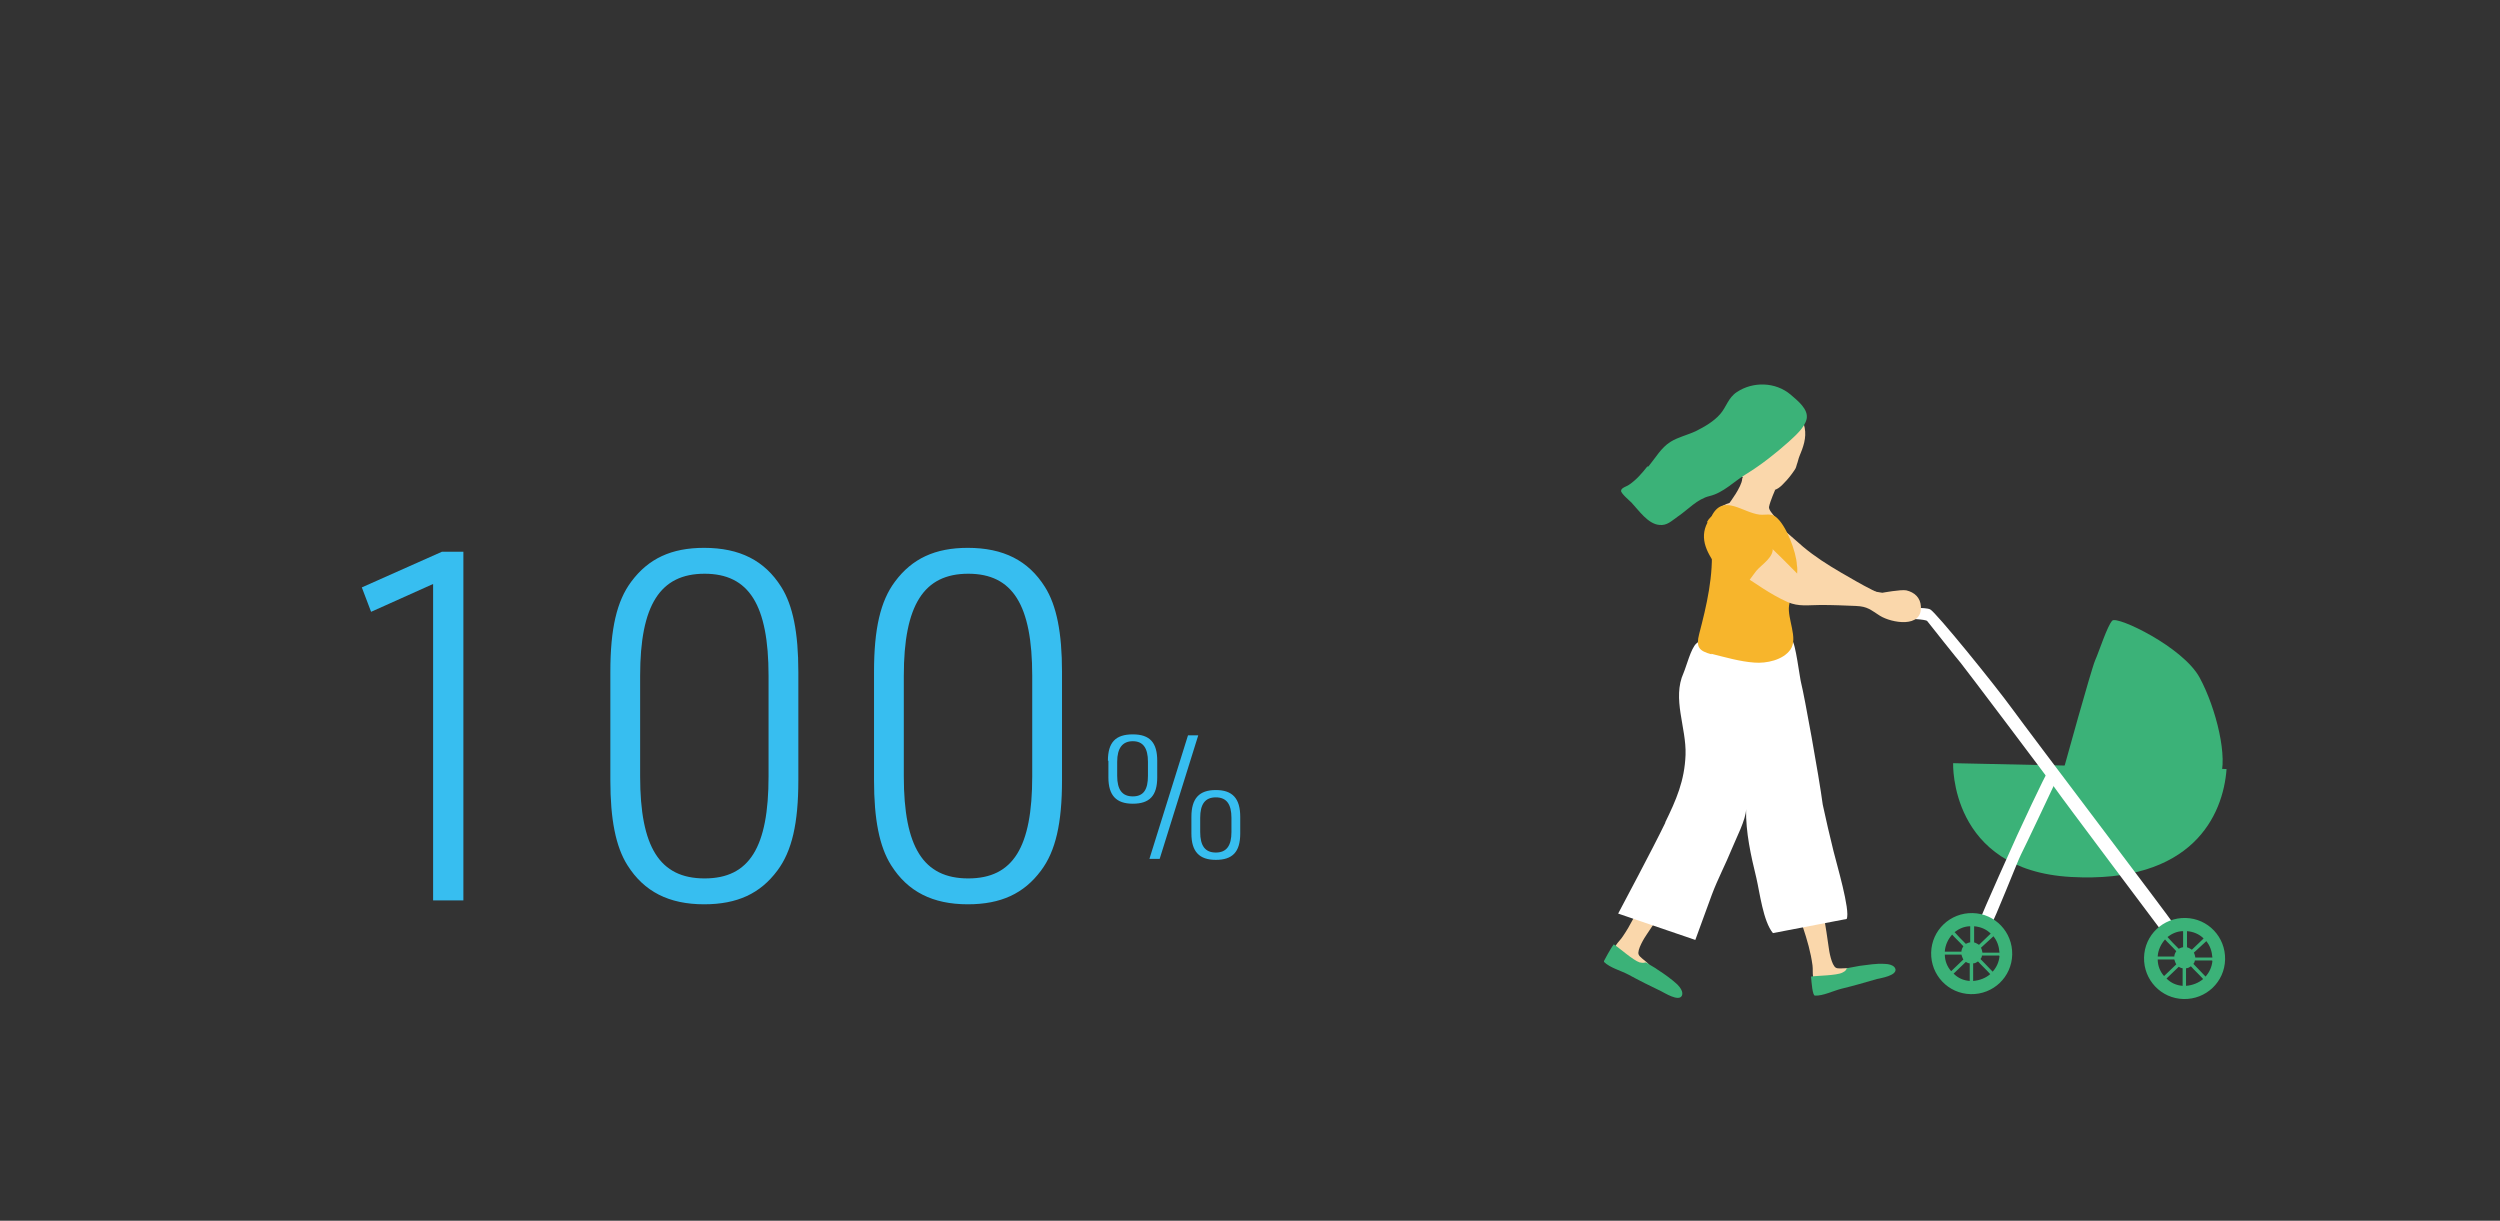<?xml version="1.0" encoding="UTF-8"?>
<svg id="d" xmlns="http://www.w3.org/2000/svg" viewBox="0 0 51.2 25">
  <rect x="0" y="0" width="51.2" height="25" fill="#333333" stroke="none"/>
  <g>
    <path d="m8.87,11.96l-1.27.57-.19-.5,1.64-.73h.44v7.14h-.62v-6.48Z" fill="#37bef0" stroke-width="0"/>
    <path d="m12.5,13.76c0-.88.13-1.45.43-1.85.35-.47.82-.69,1.49-.69.73,0,1.24.26,1.58.8.24.38.35.94.35,1.74v2.22c0,.88-.13,1.45-.43,1.85-.35.47-.82.69-1.5.69-.72,0-1.23-.26-1.57-.8-.24-.38-.35-.94-.35-1.74v-2.22Zm3.24.08c0-1.45-.4-2.09-1.31-2.09s-1.32.64-1.32,2.09v2.06c0,1.45.4,2.09,1.32,2.09s1.31-.64,1.31-2.09v-2.06Z" fill="#37bef0" stroke-width="0"/>
    <path d="m17.9,13.76c0-.88.13-1.45.43-1.85.35-.47.82-.69,1.49-.69.73,0,1.24.26,1.58.8.24.38.35.94.35,1.74v2.22c0,.88-.13,1.45-.43,1.85-.35.47-.82.69-1.5.69-.72,0-1.23-.26-1.57-.8-.24-.38-.35-.94-.35-1.74v-2.22Zm3.24.08c0-1.45-.4-2.09-1.31-2.09s-1.32.64-1.32,2.09v2.06c0,1.45.4,2.09,1.32,2.09s1.31-.64,1.31-2.09v-2.06Z" fill="#37bef0" stroke-width="0"/>
    <path d="m22.69,15.58c0-.38.16-.54.51-.54s.5.17.5.54v.34c0,.38-.16.54-.5.54s-.5-.17-.5-.54v-.34Zm.82.02c0-.28-.1-.42-.31-.42s-.32.14-.32.42v.29c0,.28.1.42.32.42s.31-.14.31-.42v-.29Zm.83-.54h.2l-.79,2.53h-.21l.79-2.53Zm.06,1.67c0-.38.16-.55.5-.55s.5.17.5.55v.34c0,.38-.16.54-.5.54s-.5-.17-.5-.54v-.34Zm.82.02c0-.28-.1-.42-.32-.42s-.32.14-.32.42v.29c0,.28.1.42.32.42s.32-.14.32-.42v-.29Z" fill="#37bef0" stroke-width="0"/>
  </g>
  <g>
    <g>
      <path d="m42.27,15.73s.56-2.03.64-2.21.25-.71.35-.81,1.45.54,1.79,1.17.59,1.66.41,2.07-3.29.3-3.19-.23Z" fill="#3bb278" stroke-width="0"/>
      <path d="m45.6,15.75l-5.6-.12s-.08,2.19,2.41,2.33c2.49.14,3.12-1.26,3.19-2.21Z" fill="#3bb278" stroke-width="0"/>
      <path d="m44.28,19.08s-2.11-2.81-2.18-2.92-1.92-2.56-1.95-2.59-.65-.81-.68-.85-.42-.05-.42-.05c0,0-.12-.01-.11-.13s.12-.08.12-.08c0,0,.36-.03.47.02s1.32,1.54,1.69,2.05,3.26,4.32,3.28,4.37-.22.18-.22.18Z" fill="#fff" stroke-width="0"/>
      <path d="m42.09,16.03s-.64,1.36-.7,1.47-.56,1.39-.61,1.43-.22-.05-.22-.11c0-.05.75-1.71.75-1.71,0,0,.59-1.28.64-1.32s.21.11.15.24Z" fill="#fff" stroke-width="0"/>
      <path d="m43.91,19.61c-.01.46.35.84.81.85.46.01.84-.35.85-.81.01-.46-.35-.84-.81-.85-.46-.01-.84.35-.85.81Zm.48-.42c.09-.07.2-.12.32-.12,0,.08,0,.18,0,.33-.03,0-.06.02-.09.03-.09-.09-.17-.17-.23-.24Zm.4-.12c.13.01.25.06.34.15l-.24.23s-.06-.04-.1-.05c0-.13,0-.24,0-.33Zm.39.2c.08.09.12.21.13.34h-.35s-.01-.07-.03-.1l.25-.23Zm.13.41c-.01.12-.06.23-.14.32-.08-.08-.16-.17-.25-.26.02-.02.03-.05.03-.07h.35Zm-.19.37c-.09.08-.22.13-.35.14,0-.11,0-.24,0-.36.04,0,.07-.02.1-.04.07.08.16.16.25.26Zm-.42.14c-.13-.01-.24-.06-.33-.15l.25-.24s.05.03.08.03c0,.11,0,.23,0,.36Zm-.38-.2c-.08-.09-.13-.21-.13-.34h.34s.02.07.04.1l-.25.24Zm-.13-.41c.01-.13.07-.25.15-.34.05.06.13.13.23.24-.02.03-.04.07-.04.11h-.34Z" fill="#3bb278" stroke-width="0"/>
      <path d="m39.55,19.51c-.01.46.35.84.81.85.46.01.84-.35.85-.81.01-.46-.35-.84-.81-.85-.46-.01-.84.35-.85.81Zm.48-.42c.09-.07.2-.12.32-.12,0,.08,0,.18,0,.33-.03,0-.06.02-.09.03-.09-.09-.17-.17-.23-.24Zm.4-.12c.13.01.25.06.34.15l-.24.23s-.06-.04-.1-.05c0-.13,0-.24,0-.33Zm.39.2c.08.09.12.21.13.34h-.35s-.01-.07-.03-.1l.25-.23Zm.13.41c-.01.12-.06.23-.14.32-.08-.08-.16-.17-.25-.26.02-.02.03-.05.03-.07h.35Zm-.19.37c-.09.08-.22.13-.35.14,0-.11,0-.24,0-.36.04,0,.07-.02.1-.04.07.08.16.16.25.26Zm-.42.14c-.13-.01-.24-.06-.33-.15l.25-.24s.05.03.08.03c0,.11,0,.23,0,.36Zm-.38-.2c-.08-.09-.13-.21-.13-.34h.34s.02.07.04.1l-.25.24Zm-.13-.41c.01-.13.07-.25.15-.34.05.06.13.13.23.24-.02.03-.04.07-.04.11h-.34Z" fill="#3bb278" stroke-width="0"/>
      <path d="m36.8,9.51c.02-.05.03-.11.05-.16.08-.19.15-.38.11-.59-.05-.3-.43-.51-.71-.51-.44,0-.75.24-.9.64-.13.32.11.68.35.89.14.12.31.18.48.24.15.06.25-.01.36-.13.08-.08.15-.17.21-.26.03-.04.04-.08.05-.12Z" fill="#fad7ab" stroke-width="0"/>
      <path d="m35.68,14.57c.07-.16.16-.31.3-.43.19-.17.44-.2.54.08.09.24.11.53.16.78.06.3.12.59.17.89.07.37.16.75.21,1.12.11.8.28,1.58.39,2.38.01.09.06.38.15.43.09.05.41-.07.37.12-.03.12-.21.15-.31.17-.12.02-.26.06-.39.04-.19-.04-.13-.23-.15-.38-.07-.53-.3-1.03-.45-1.54-.11-.34-.21-.68-.32-1.02-.09-.3-.22-.59-.34-.87-.1-.24-.2-.48-.3-.72-.05-.11-.11-.21-.15-.31-.06-.13,0-.27.03-.41.02-.11.05-.21.09-.31Z" fill="#fad7ab" stroke-width="0"/>
      <path d="m35.69,10.57c-.43.41.39.86.76,1.06.54.29,1.32.8,2.01.74.42-.04.07-.2-.12-.29-.22-.11-.42-.23-.63-.35-.29-.17-.54-.33-.78-.53-.25-.21-.6-.57-.96-.68-.11-.03-.2-.02-.28.05Z" fill="#fad7ab" stroke-width="0"/>
      <path d="m36.36,10.02s-.11.25-.13.36.29.33.29.48c0,.15-1.36.48-1.36.48,0,0,0-.28-.04-.37-.03-.09-.09-.27-.04-.39.05-.12.17-.23.34-.28,0,0,.25-.33.26-.49.01-.16.54-.07.67.22Z" fill="#fad7ab" stroke-width="0"/>
      <path d="m35.63,14.35c.16-.08.33-.12.51-.12.26,0,.47.14.35.42-.1.24-.28.47-.41.69-.15.26-.31.52-.46.78-.2.33-.38.66-.59.98-.45.67-.85,1.37-1.3,2.03-.05.07-.21.33-.17.42.04.1.35.22.19.33-.1.07-.26-.03-.34-.09-.1-.07-.24-.13-.31-.23-.12-.15.06-.26.14-.39.3-.44.47-.96.69-1.45l.45-.97c.13-.28.23-.58.33-.87.09-.25.17-.49.26-.74.04-.11.06-.23.09-.33.05-.14.19-.2.3-.28.09-.06.18-.12.28-.17Z" fill="#fad7ab" stroke-width="0"/>
      <path d="m32.85,19.68s.13-.25.2-.34c.11.07.4.33.53.37.08.02.11,0,.13,0,.09.06.19.11.24.15.14.09.28.19.4.3.05.05.14.16.09.24-.07.11-.34-.06-.42-.1-.23-.11-.45-.22-.67-.34-.15-.08-.38-.14-.5-.26Z" fill="#3bb278" stroke-width="0"/>
      <path d="m34.1,16.85c.23-.47.4-.86.42-1.39.02-.56-.28-1.15-.04-1.68.06-.14.15-.5.26-.6.13-.12.38-.06.56-.1.43-.08.98-.11,1.4.04.07.02.16.78.19.88.06.23.36,1.88.44,2.48.07.32.14.63.22.95.06.25.35,1.22.27,1.39l-1.51.29c-.2-.24-.27-.83-.34-1.13-.11-.45-.22-.94-.21-1.41,0,.21-.21.61-.29.81-.13.32-.29.62-.41.94-.11.31-.23.62-.34.93l-1.58-.54c.04-.08.7-1.31.97-1.87Z" fill="#fff" stroke-width="0"/>
      <path d="m35.05,13.4c-.26-.07-.32-.15-.25-.42.15-.57.3-1.21.25-1.81-.02-.23-.1-.4.02-.63.24-.42.62-.04.97,0,.13.01.22-.03.32.04.22.16.43.73.44.99.05.26-.12.57-.16.83-.04.27.19.67.03.9-.15.22-.5.29-.74.27-.29-.02-.6-.11-.88-.18Z" fill="#f7b52c" stroke-width="0"/>
      <path d="m33.75,9.56s.01-.01.02-.02c.14-.17.25-.37.44-.49.16-.1.35-.14.52-.22.18-.09.37-.2.5-.35s.16-.33.34-.45c.33-.22.79-.21,1.1.05.15.13.37.3.33.5-.04.18-.24.35-.37.47-.27.24-.56.47-.87.66-.25.15-.46.38-.75.45-.25.06-.43.27-.65.42-.13.09-.22.19-.38.17-.23-.02-.42-.3-.57-.46-.03-.03-.22-.19-.21-.24,0-.06.12-.09.16-.12.15-.1.27-.24.38-.38Z" fill="#3bb278" stroke-width="0"/>
    </g>
    <path d="m35.05,10.73c.41-.54,1.61.92,1.9,1.15l1.6.26s.38-.07.49-.05c.17.04.29.15.3.33.03.45-.6.34-.84.19-.19-.12-.25-.19-.49-.2-.24-.01-.47-.02-.72-.02-.25,0-.45.04-.68-.06-.36-.16-.68-.4-1.01-.61-.29-.19-.85-.58-.54-.99Z" fill="#fad7ab" stroke-width="0"/>
    <path d="m34.96,10.69c.16-.3.49-.14.74-.02.18.09.55.31.6.53.05.2-.22.36-.33.49-.06.07-.22.33-.31.35-.16.03-.38-.28-.46-.39-.23-.3-.41-.61-.23-.95Z" fill="#f7b52c" stroke-width="0"/>
    <path d="m37.17,20.39c-.05,0-.07-.27-.08-.39.13-.02.52-.02.64-.08.07-.03.09-.07.09-.09.11-.02.21-.04.27-.05.17-.02.33-.05.5-.04.07,0,.21.02.23.11.02.13-.29.18-.38.2-.24.07-.48.14-.73.2-.16.04-.38.15-.54.14Z" fill="#3bb278" stroke-width="0"/>
  </g>
</svg>